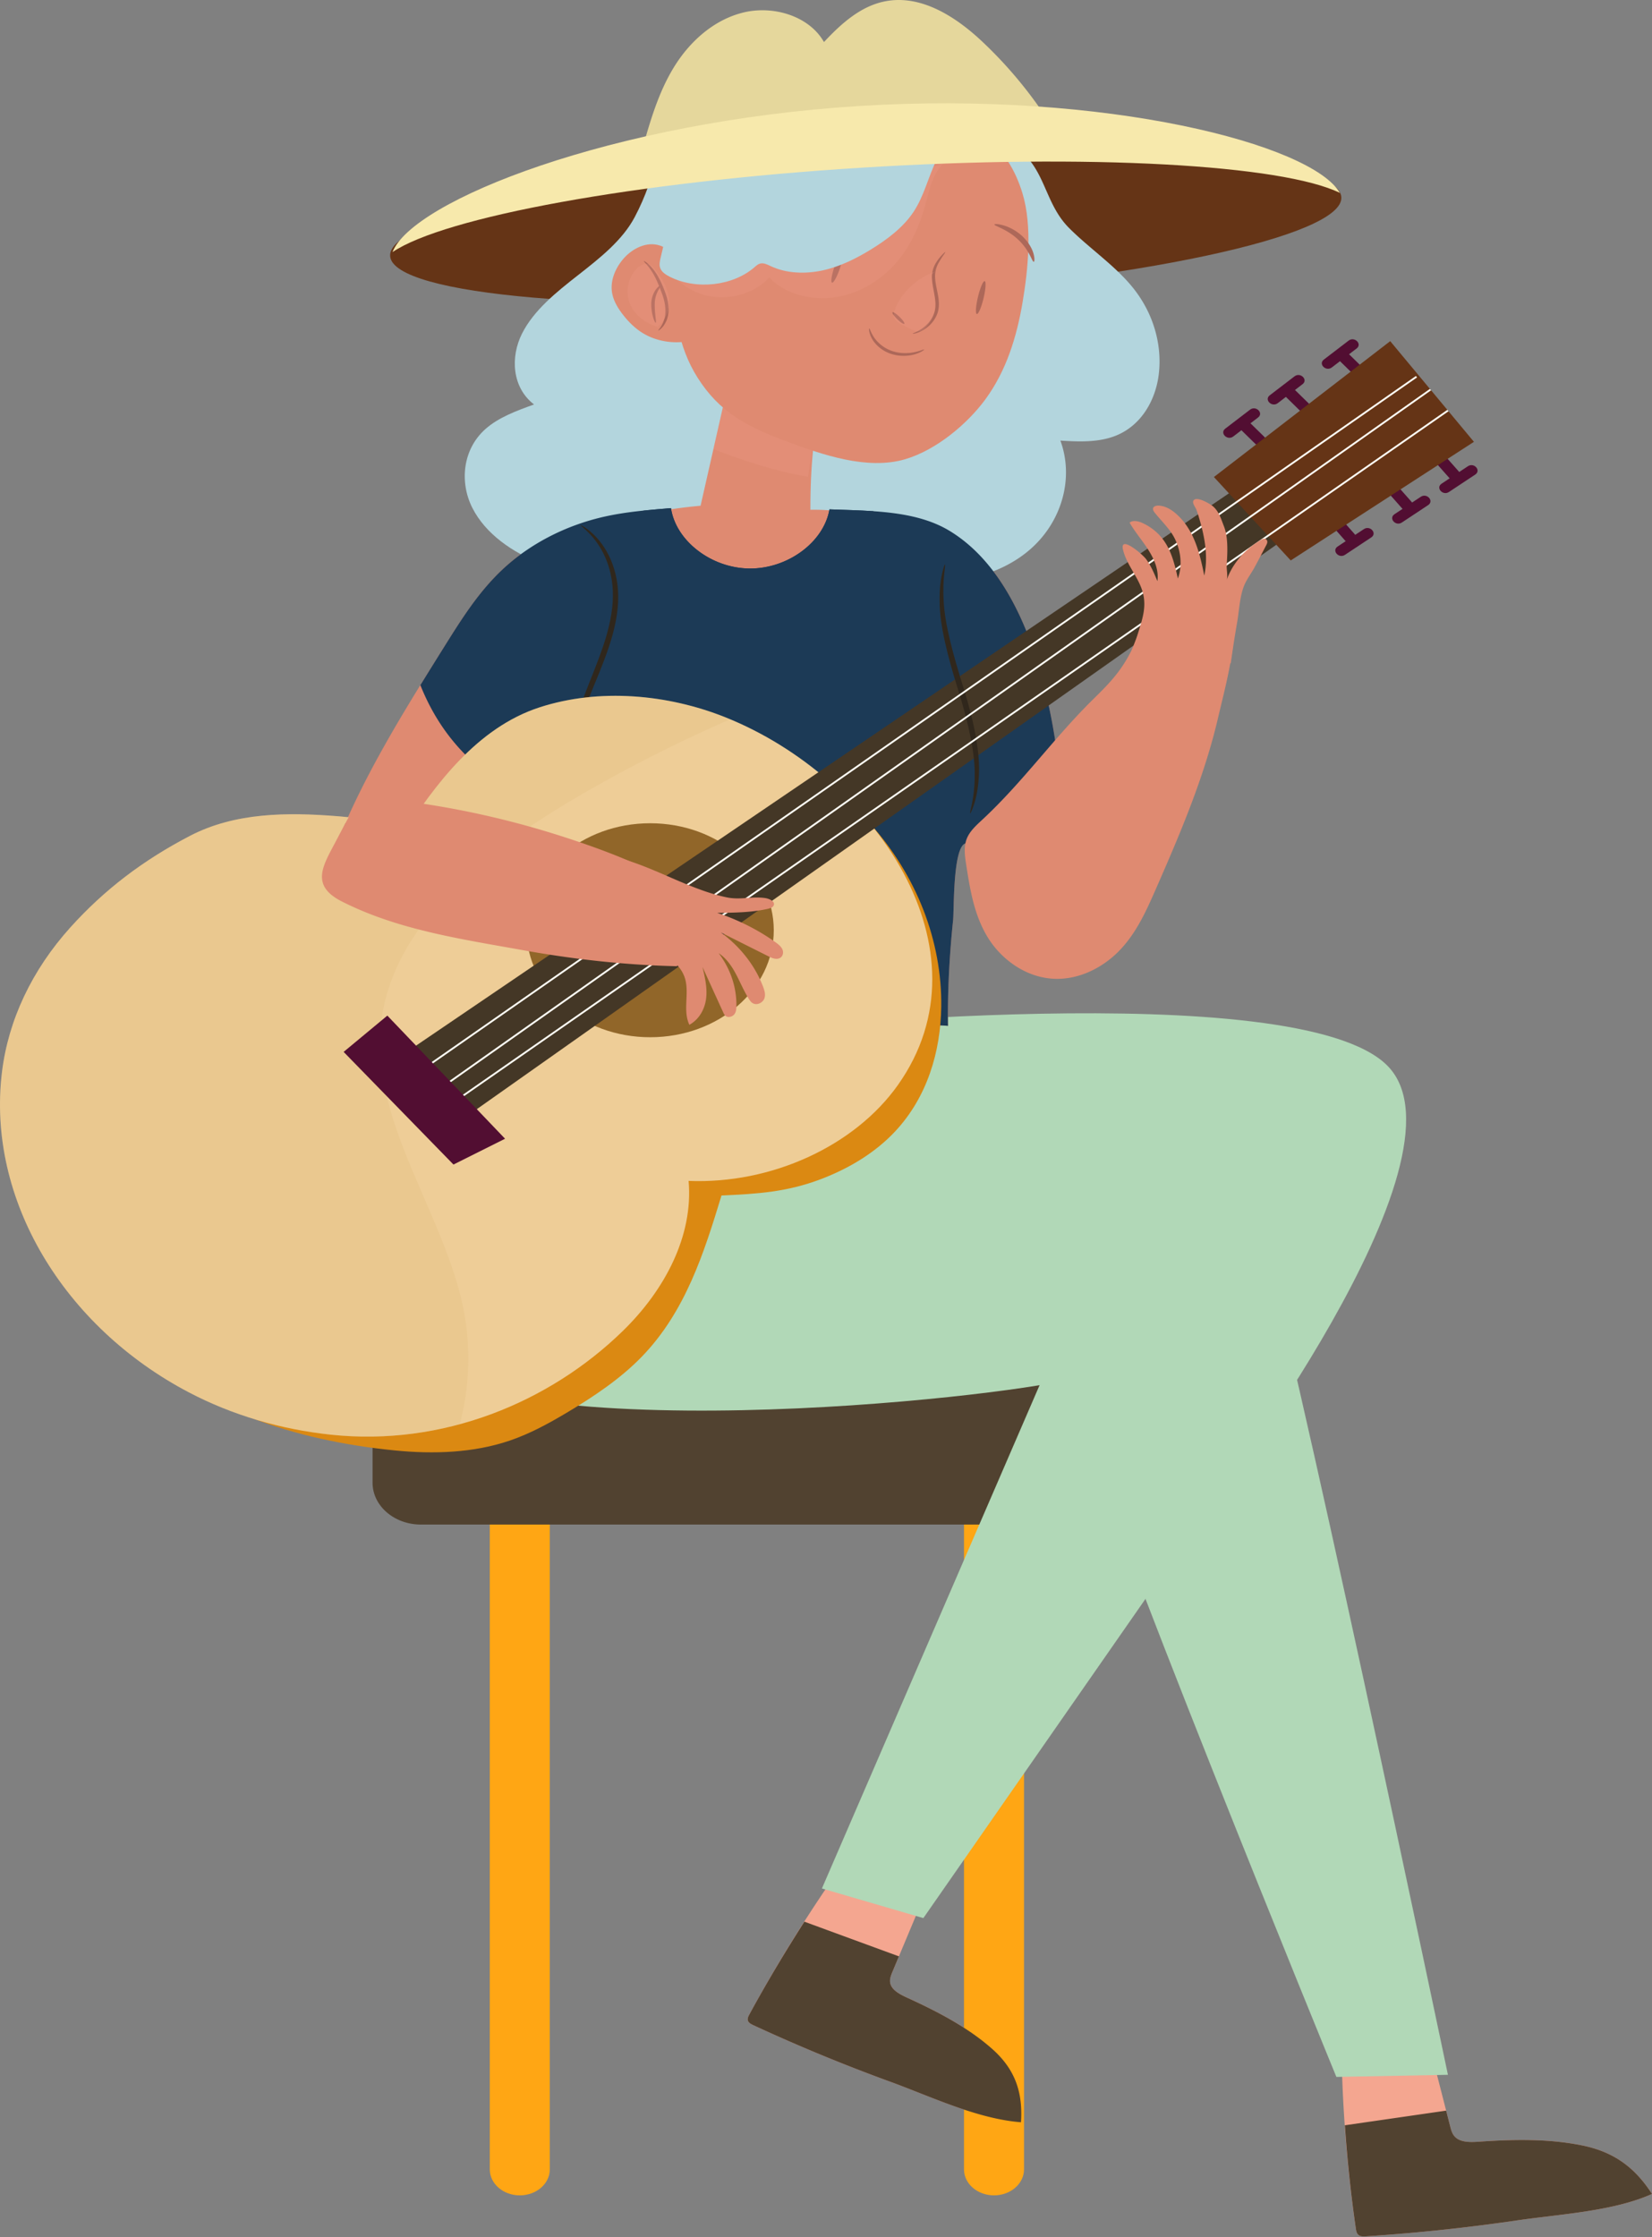 <svg xmlns="http://www.w3.org/2000/svg" width="500" height="677" fill="none"><rect width="100%" height="100%" fill="#808080" stroke="none"/><path fill="#F4A690" d="m433.638 622.947 5.283 20.579c.293 1.141.616 2.335 1.502 3.214 1.685 1.67 4.651 1.596 7.203 1.418 10.44-.73 21.065-.944 31.26 1.134 9.954 2.028 16.143 6.996 21.114 14.677-11.837 5.295-27.896 6.109-40.948 8.019a570 570 0 0 1-45.578 4.805c-.75.05-1.578.079-2.177-.316-.656-.432-.81-1.22-.916-1.929a420.5 420.5 0 0 1-4.384-56.001m-127.552-41.711a55610 55610 0 0 0-8.297 19.82c-.46 1.099-.928 2.256-.723 3.41.387 2.191 2.936 3.507 5.201 4.541 9.261 4.232 18.362 8.987 25.679 15.475 7.142 6.334 9.286 13.401 8.72 22.192-13.27-1.029-27.327-7.799-39.527-12.249a534 534 0 0 1-41.438-17.111c-.665-.309-1.379-.667-1.642-1.28-.287-.67.07-1.405.423-2.052a469 469 0 0 1 31.01-49.295"/><path fill="#FFA614" d="M300.849 664.399c5.016 0 9.083-3.521 9.083-7.863V446.498c0-4.342-4.067-7.863-9.083-7.863s-9.083 3.521-9.083 7.863v210.038c0 4.342 4.067 7.863 9.083 7.863m-143.526 0c5.016 0 9.083-3.521 9.083-7.863V446.498c0-4.342-4.067-7.863-9.083-7.863s-9.083 3.521-9.083 7.863v210.038c0 4.342 4.067 7.863 9.083 7.863"/><path fill="#514230" d="M127.38 461.389h201.28c8.073 0 14.619-5.664 14.619-12.655v-23.575c0-6.988-6.543-12.655-14.619-12.655H127.38c-8.073 0-14.619 5.664-14.619 12.655v23.575c0 6.988 6.546 12.655 14.619 12.655"/><path fill="#653416" d="M118.085 77.55c-.985-11.836 62.663-25.447 142.161-30.4 79.497-4.954 144.741.625 145.725 12.462s-62.663 25.447-142.161 30.4c-79.497 4.954-144.741-.625-145.725-12.462"/><path fill="#B1D8B7" d="M230.832 311.954s161.813-17.307 189.158 10.639c27.345 27.947-54.454 134.216-54.454 134.216l-86.07 123.681-30.704-8.966 90.774-209.874-145.359-12.544-2.775-32.325"/><path fill="#DF8A71" d="M286.913 310.487c-.006-.377-64.151-1.766-69.999-1.929-16.741-.46-40.449 1.592-55.709-6.038 2.546-7.1 3.075-13.842 3.175-21.277.226-17.041 2.418-34.008 4.607-50.944a775 775 0 0 1-26.855 43.751 412 412 0 0 1-41.695-14.886c8.318-22.409 21.361-43.247 34.33-63.936 5.04-8.043 10.156-16.174 17.328-22.895 8.248-7.729 19.103-13.351 30.87-15.986 6.571-1.471 13.359-2.023 20.116-2.573 1.479 9.935 12.228 18.19 23.799 18.279s22.486-8.001 24.17-17.91c12.116.492 25.967.225 36.332 6.496 25.377 15.355 32.301 57.249 34.085 81.929.084 1.157.124 2.416-.644 3.366-.726.9-2.005 1.311-3.202 1.67l-25.402 7.634c-3.858 1.159-3.422 20.126-3.746 23.228-1.115 10.654-1.693 21.325-1.56 32.021"/><path fill="#B3D5DD" d="M238.393 175.663c-7.138-1.065-13.515-5.384-16.43-11.123-2.914-5.74-2.273-12.728 1.645-17.999 2.253-3.03 5.512-5.535 7.036-8.888 1.122-2.47 1.197-5.19 1.282-7.843.342-10.7 1.161-21.752 6.773-31.29 5.615-9.536 17.252-17.207 29.54-16.011a86.2 86.2 0 0 1-4.526-21.904c-.221-3.012-.26-6.124.964-8.95 2.292-5.282 8.545-8.512 14.789-10.126 8.139-2.102 17.276-2.07 24.802 1.34 12.4 5.619 10.909 17.694 19.257 26.088 6.283 6.315 14.114 11.487 19.56 18.362 5.917 7.472 8.678 16.776 7.649 25.79-.87 7.64-5.079 15.63-13.155 18.797-5.134 2.013-11.021 1.795-16.642 1.437 4.112 11.18.59 24.204-8.832 32.639-9.418 8.435-24.337 11.929-37.383 8.752"/><path fill="#B3D5DD" d="M213.618 161.096c16.379-1.607 30.95-12.083 36.549-25.502s2.371-29.156-7.577-40.535c-1.11-1.27-2.316-2.52-2.927-4.023-1.345-3.303.505-6.946 2.906-9.765 2.401-2.818 5.43-5.32 6.939-8.571 3.825-8.234-3.504-17.135-11.426-22.77-6.458-4.596-13.863-8.5-22.099-9.757-6.734-1.028-15.348.908-16.881 6.677-1.775 6.682-3.601 12.413-6.991 18.836-3.706 7.03-10.531 12.395-17.149 17.58s-13.398 10.612-16.966 17.695c-3.567 7.082-3.041 16.315 3.635 21.445-5.322 1.916-10.8 3.926-14.798 7.519-6.806 6.119-7.803 16.015-3.864 23.793 3.94 7.779 12.085 13.537 21.078 16.934s18.849 4.674 28.615 5.512"/><path fill="#B1D8B7" d="M211.656 329.908s160.698 17.823 169.139 41.019 57.439 256.989 57.439 256.989l-33.764.639s-73.304-178.599-81.428-211.002c-19.783 5.197-173.224 22.806-207.916-10.197"/><path fill="#DF8A71" d="M247.178 127.652c-1.458 9.217-1.899 17.498-1.899 26.627a60 60 0 0 1 16.173 1.903c-.541 5.786-3.365 11.325-7.495 15.897-1.993 2.206-4.3 4.211-6.945 5.826-7.315 4.465-16.409 5.488-25.142 5.582-10.639.115-16.33-1.599-23.583-8.715-3.127-3.067-11.424-13.026-8.089-17.454.49-.652 1.431-.911 2.298-1.118a136 136 0 0 1 19.542-3.138q4.985-21.996 9.966-43.993l14.407 2.694"/><path fill="#F4A690" d="m222.002 109.069 14.408 2.694 10.77 15.889-2.631 16.648c-9.727-1.623-19.336-4.808-28.633-8.349q3.04-13.441 6.086-26.882" opacity=".18"/><path fill="#1C3A56" d="M166.309 252.331a8.1 8.1 0 0 0 .333-3.106c.713-6.313 1.527-12.618 2.343-18.918a762 762 0 0 1-7.196 12.356c-.239-.128-.429-.277-.686-.395-17.595-8.087-28.002-20.223-33.874-34.927 2.495-4.046 5.011-8.082 7.532-12.107 5.04-8.043 10.156-16.174 17.328-22.895 8.249-7.729 19.103-13.351 30.871-15.986 6.57-1.471 13.358-2.023 20.116-2.573 1.478 9.935 12.227 18.19 23.799 18.279s22.486-8.001 24.17-17.91c12.115.492 25.967.225 36.331 6.496 25.377 15.355 32.301 57.249 34.085 81.929.085 1.157.124 2.416-.644 3.366-.726.9-2.004 1.311-3.202 1.67l-25.401 7.634c-3.858 1.16-3.423 20.126-3.746 23.228-1.11 10.649-1.687 21.322-1.554 32.019-.006-.377-64.152-1.767-69.999-1.929-16.742-.461-40.45 1.591-55.71-6.038 2.546-7.1 3.075-13.842 3.175-21.278.127-9.657.895-19.294 1.929-28.915"/><path fill="#DF8A71" d="M212.203 51.174C223.3 30.4 247.679 29.632 270.897 33.56c8.668 1.468 18.555 3.661 26.16 7.705 6.715 3.567 10.431 10.733 12.412 17.255 3.011 9.912 1.723 23.055-.006 33.166-1.751 10.225-4.841 20.479-11.248 29.205-5.337 7.265-14.719 15.292-24.298 18.101-11.45 3.358-24.996-1.395-35.433-5.243-12.617-4.65-20.79-9.094-27.357-19.456-5.948-9.383-7.623-20.862-6.979-31.42.617-9.966 3.223-22.649 8.055-31.7"/><path fill="#DF8A71" d="M206.545 83.835c-.439-2.041-1.01-4.095-2.198-5.899-1.192-1.803-3.084-3.345-5.413-3.842-4.042-.866-8.112 1.589-10.519 4.53-2.415 2.958-3.815 6.67-3.12 10.24.457 2.341 1.775 4.495 3.311 6.461 1.645 2.104 3.592 4.064 5.996 5.525 3.93 2.384 9.028 3.279 13.724 2.408"/><path fill="#AD6859" d="M199.244 100.035c-.136-.1.98-1.029 1.666-2.976.744-1.934.669-4.805-.408-7.812-1.052-3.026-2.252-5.711-3.465-7.472-1.194-1.778-2.286-2.675-2.168-2.78.07-.084 1.379.667 2.794 2.437 1.433 1.758 2.773 4.475 3.846 7.563 1.122 3.1 1.098 6.26.103 8.276-.937 2.047-2.316 2.85-2.368 2.764"/><path fill="#AD6859" d="M198.425 97.684c-.19.041-1.39-2.523-1.3-6 .094-1.734.741-3.27 1.494-4.21.744-.956 1.469-1.327 1.551-1.243.181.138-1.914 2.216-1.999 5.5-.096 3.21.623 5.905.254 5.953m97.233-2.654c-.472-.085-.326-2.38.327-5.125s1.563-4.905 2.034-4.819c.472.084.327 2.38-.326 5.125-.65 2.745-1.56 4.902-2.035 4.818m-43.823-9.491c-.454-.144-.127-2.305.728-4.823.856-2.52 1.932-4.489 2.404-4.4.472.092.145 2.251-.729 4.824-.873 2.573-1.95 4.543-2.403 4.4m24.414 15.453c-.082-.157 1.787-.566 3.822-2.35 1.007-.877 1.995-2.123 2.579-3.665.605-1.536.581-3.355.251-5.26-.321-1.906-.801-3.761-.832-5.517-.072-1.754.427-3.366 1.134-4.528.693-1.178 1.44-2.013 1.963-2.575.529-.56.858-.84.916-.807.166.092-1.001 1.372-2.207 3.651a8.07 8.07 0 0 0-.841 4.232c.076 1.647.568 3.45.904 5.415.345 1.953.351 3.973-.372 5.656-.692 1.675-1.835 2.981-2.978 3.858a10 10 0 0 1-3.051 1.641c-.798.267-1.273.293-1.288.249m-6.1-6.476c.218-.165 1.185.48 2.165 1.442.98.96 1.596 1.877 1.379 2.042s-1.186-.48-2.165-1.442c-.98-.964-1.597-1.877-1.379-2.042m-7.058 4.889c.17-.03.381 1.012 1.292 2.447.882 1.421 2.624 3.229 5.224 4.232 2.604.992 5.322.892 7.133.505 1.838-.38 2.872-.945 2.963-.817.073.076-.838.859-2.757 1.435-1.875.578-4.865.811-7.762-.291-2.891-1.115-4.699-3.188-5.464-4.779-.798-1.617-.743-2.727-.629-2.732m37.873-31.473c.045-.183 1.155-.201 2.833.296 1.669.487 3.855 1.578 5.697 3.319 1.835 1.743 2.896 3.724 3.307 5.208.421 1.492.3 2.447.085 2.468-.505.084-1.288-3.517-4.68-6.656-3.311-3.208-7.381-4.205-7.242-4.635"/><path fill="#DB8912" d="M263.381 249.289c14.059 15.698 21.767 35.575 21.497 55.435-.184 13.473-4.202 27.302-14.02 37.758-5.959 6.344-13.836 11.126-22.456 14.39-10.196 3.86-18.958 4.438-30.033 4.933-5.258 17.25-10.873 35.115-24.122 48.785-6.425 6.629-14.408 11.994-22.641 16.904-5.5 3.28-11.184 6.402-17.404 8.511-10.885 3.693-22.937 4.112-34.553 2.966-30.889-3.047-58.82-12.628-80.902-32.346"/><path fill="#F4A690" d="M285.428 49.551c-3.257 3.327-4.121 7.868-5.267 12.113-1.706 6.313-4.351 12.536-8.817 17.74-4.469 5.202-10.915 9.324-18.275 10.52-7.359 1.197-15.577-.882-20.248-5.949-3.88 4.282-10.462 6.601-16.694 5.876s-11.873-4.465-14.307-9.48c-.26-.538-.49-1.125-.345-1.695.136-.532.578-.958 1.019-1.348 2.957-2.604 6.561-4.583 10.235-6.378 12.817-6.263 26.907-10.566 41.426-12.65" opacity=".18"/><path stroke="#520E32" stroke-miterlimit="10" stroke-width=".1" d="M267.919 57.978c-6.942-2.316-15.172-1.484-21.31 2.151"/><path fill="#30271C" d="M168.61 233.074c-.115-.034.196-1.113.859-3.034.662-1.921 1.672-4.682 2.957-8.087 1.69-4.389 3.214-8.338 4.599-11.929 1.726-4.491 3.806-9.383 5.56-14.586 1.751-5.198 2.869-10.285 2.918-14.936.066-4.646-.947-8.812-2.428-12.073-2.991-6.63-7.541-9.25-7.248-9.454.052-.06 1.185.5 2.885 1.908 1.66 1.421 3.834 3.777 5.503 7.137 1.69 3.34 2.875 7.653 2.893 12.484.043 4.829-1.07 10.074-2.848 15.353-1.781 5.289-3.909 10.157-5.718 14.622-1.49 3.562-3.129 7.475-4.952 11.825-1.433 3.358-2.622 6.067-3.48 7.927-.859 1.861-1.388 2.877-1.5 2.843"/><path fill="#EECD97" d="M.605 324.384c1.92-15.648 9.025-30.776 20.726-43.752 10.247-11.361 21.955-20.286 36.18-27.679 13.592-7.064 29.308-7.187 44.988-5.913 6.885.56 14.039 1.712 19.478 5.413 9.7-14.884 22.387-32.242 41.351-38.392 18.048-5.855 38.714-3.976 56.214 3.015 45.055 17.991 81.217 70.416 52.199 111.323-13.107 18.477-38.302 30.011-63.326 28.986 1.461 16.603-7.165 33.003-19.943 45.447-22.29 21.705-54.506 34.953-88.319 31.362-15.215-1.617-29.864-5.93-42.98-12.806C19.43 401.597-4.139 363.019.605 324.384"/><path fill="#B3D5DD" d="M297.181 37.362c-6.461.748-11.136 5.807-13.697 10.997s-3.752 10.888-7.002 15.78c-3.124 4.7-7.967 8.364-13.089 11.486-4.409 2.685-9.165 5.064-14.392 6.206-5.228 1.14-10.994.95-15.726-1.288-1.007-.477-2.123-1.06-3.22-.775-.671.175-1.17.644-1.663 1.076-6.54 5.708-17.649 6.97-25.67 2.915-1.18-.596-2.356-1.358-2.833-2.468-.454-1.052-.2-2.224.063-3.323l2.204-9.326c1.164-4.917 2.334-9.864 4.415-14.549 1.536-3.46 3.555-6.747 5.696-9.958 1.911-2.866 3.967-5.727 6.827-7.925 6.438-4.95 15.699-5.732 24.286-6.279l13.361-.85c5.666-.361 11.375-.72 17.02-.17 9.064.884 17.585 4.07 25.948 7.22"/><path fill="#443726" d="M123.295 266.705c9.624 8.888 24.748-3.777 16.666-12.887a92 92 0 0 0 9.8 5.247c.55.251 1.091.408 1.633.581-3.039 4.826-6.111 9.639-9.262 14.41a412 412 0 0 1-41.695-14.886c1.246-3.358 2.637-6.666 4.088-9.953a2583 2583 0 0 0 18.77 17.488"/><path fill="#916629" d="M196.786 313.908c-20.66 0-37.408-14.498-37.408-32.381s16.748-32.38 37.408-32.38c20.659 0 37.407 14.497 37.407 32.38s-16.748 32.381-37.407 32.381"/><path fill="#443726" d="M383.895 141.19 118.074 321.78l17.531 20.043 262.857-185.55z"/><path fill="#30271C" d="M293.65 246.144c-.335-.07 1.306-4.179 1.358-11.049.184-6.871-1.857-16.251-5.046-26.416-3.199-10.17-5.579-19.663-5.576-26.682-.054-3.494.275-6.321.708-8.234.42-1.916.81-2.945.91-2.924.329.048-.835 4.259-.381 11.121.311 6.873 2.83 16.151 6.032 26.337 3.202 10.191 5.104 19.812 4.593 26.829-.2 3.494-.781 6.297-1.397 8.173-.608 1.88-1.107 2.872-1.201 2.845"/><path fill="#D2AA67" d="M100.151 434.189c-15.215-1.617-29.867-5.93-42.98-12.806C19.43 401.597-4.137 363.019.604 324.384c1.92-15.648 9.026-30.776 20.727-43.752 10.247-11.361 21.954-20.286 36.18-27.679 13.591-7.064 29.308-7.187 44.988-5.913 6.885.56 14.038 1.712 19.478 5.413 9.699-14.884 22.386-32.242 41.35-38.392 18.048-5.855 38.714-3.976 56.215 3.015.489.196.97.416 1.457.62l-.463.204a438 438 0 0 0-45.928 23.354c-27.877 16.321-55.331 38.439-59.135 67.385-3.785 28.808 16.829 55.417 23.953 83.748 3.153 12.539 3.093 26.023-.272 38.606-12.409 3.356-25.574 4.622-39.004 3.196" opacity=".16"/><path fill="#514230" d="m437.696 638.756 1.225 4.772c.293 1.141.613 2.334 1.502 3.213 1.685 1.67 4.651 1.597 7.203 1.419 10.44-.73 21.065-.945 31.26 1.133 9.954 2.029 16.143 6.996 21.114 14.678-11.837 5.294-27.896 6.108-40.948 8.019a570 570 0 0 1-45.578 4.805c-.75.05-1.578.078-2.177-.317-.656-.432-.81-1.219-.916-1.929-1.521-10.416-2.606-20.877-3.341-31.356zm-165.628-46.691-1.923 4.594c-.46 1.099-.929 2.256-.723 3.41.387 2.19 2.936 3.507 5.201 4.541 9.261 4.232 18.362 8.987 25.679 15.475 7.142 6.334 9.285 13.4 8.72 22.192-13.271-1.029-27.327-7.8-39.527-12.249a534 534 0 0 1-41.439-17.111c-.665-.309-1.378-.668-1.641-1.28-.288-.67.069-1.406.423-2.052 5.173-9.495 10.743-18.828 16.618-28.012q14.303 5.248 28.612 10.492"/><path fill="#520E32" d="m437.763 138.428 3.791 4.29c.04.044.043.091.076.136l2.646-1.751c1.874-1.243 4.1 1.275 2.225 2.518q-3.977 2.633-7.955 5.271c-1.875 1.243-4.1-1.275-2.225-2.518l2.458-1.628c-.043-.039-.091-.055-.133-.099l-3.792-4.29c-1.436-1.625 1.473-3.551 2.909-1.929m-14.257 9.243 3.792 4.29c.039.044.042.091.075.136l2.646-1.751c1.874-1.243 4.1 1.274 2.225 2.518q-3.977 2.633-7.955 5.271c-1.874 1.243-4.1-1.275-2.225-2.518l2.458-1.628c-.042-.039-.091-.055-.133-.099l-3.792-4.29c-1.436-1.625 1.473-3.554 2.909-1.929m-17.216 9.778 3.792 4.29c.039.044.042.091.075.136l2.646-1.751c1.875-1.243 4.1 1.274 2.225 2.518q-3.977 2.633-7.955 5.271c-1.874 1.243-4.1-1.275-2.225-2.518l2.458-1.628c-.042-.039-.091-.055-.133-.1l-3.791-4.289c-1.434-1.625 1.475-3.552 2.908-1.929m-26.31-23.084c-1.379-1.348-2.754-2.699-4.133-4.046-.042-.042-.052-.089-.088-.131q-1.247.953-2.494 1.91c-1.769 1.353-4.194-1.02-2.425-2.374l7.504-5.744c1.769-1.353 4.194 1.02 2.425 2.373l-2.319 1.775c.046.037.097.05.139.092q2.067 2.022 4.133 4.046c1.564 1.531-1.179 3.63-2.742 2.099m13.463-10.088-4.133-4.046c-.043-.042-.052-.089-.088-.131q-1.247.953-2.495 1.911c-1.768 1.353-4.193-1.021-2.424-2.374l7.504-5.745c1.769-1.353 4.194 1.021 2.425 2.374l-2.319 1.775c.045.036.097.049.139.091l4.133 4.046c1.566 1.531-1.179 3.63-2.742 2.099m16.373-10.809q-2.067-2.022-4.133-4.046c-.043-.042-.052-.089-.088-.131q-1.247.953-2.495 1.911c-1.768 1.353-4.193-1.021-2.424-2.374l7.504-5.745c1.769-1.353 4.194 1.021 2.425 2.374l-2.319 1.775c.045.036.097.049.139.091 1.379 1.348 2.754 2.699 4.133 4.046 1.566 1.531-1.179 3.63-2.742 2.099"/><path fill="#653416" d="m446.103 133.713-25.338-30.467-53.357 41.121 23.248 25.243z"/><path fill="#E5D79C" d="M316.603 35.512a130.4 130.4 0 0 0-19.024-22.655C289.615 5.301 279.032-1.72 268.005.376c-7.553 1.437-13.494 6.875-18.619 12.35-4.436-7.846-15.233-11.141-24.307-8.961-9.073 2.183-16.375 8.862-21.098 16.554s-7.214 16.412-9.655 25.015"/><path fill="#F7E9AC" d="M260.829 50.748c-68.986 4.298-126.368 14.963-142.027 25.539 6.023-15.562 66.561-39.554 141.307-44.21 74.679-4.653 136.986 11.65 145.425 26.306-17.34-8.498-75.819-11.927-144.705-7.635"/><path fill="#F4A690" d="M198.779 99.07c2.948-2.177 4.112-5.804 3.631-9.133-.478-3.33-2.407-6.389-4.765-9.05-.266-.302-.544-.603-.916-.804-1.418-.772-3.238.28-4.242 1.44-2.546 2.939-3.251 7.003-1.817 10.46s4.964 6.206 9.089 7.072m82.115-15.882.813 5.313c.236 1.544.475 3.104.324 4.656-.203 2.11-1.137 4.159-2.652 5.82-.611.67-1.415 1.319-2.401 1.351-.704.021-1.363-.283-1.98-.576q-1.125-.537-2.241-1.078c-1.351-.655-2.827-1.46-3.171-2.767-.2-.756.03-1.544.311-2.28 1.926-5.06 6.452-9.332 12.11-11.434" opacity=".18"/><path fill="#1C3A56" d="M197.295 163.578c-1.164-2.947-1.963-5.975-2.525-9.048 2.764-.29 5.536-.531 8.309-.756 1.478 9.935 12.227 18.19 23.798 18.279 11.572.089 22.487-8.001 24.171-17.91 4.309.175 8.835.259 13.346.568-1.46 4.567-3.323 9.019-5.956 13.165-4.557 7.168-11.635 13.426-20.588 16.051-8.046 2.358-17.262 1.536-24.582-2.196-7.737-3.941-13.068-10.804-15.973-18.153"/><path fill="#FFFFF6" d="m131.689 337.829 306.736-213.375-.378-.411-306.736 213.378zm-3.502-4.493L433.146 118.11l-.381-.406-304.959 215.223zm-5.18-5.924 305.899-213.203-.378-.408-305.899 213.203z"/><path fill="#DF8A71" d="M101.61 254.682c2.27-4.305 4.713-9.139 7.673-13.518 20.887 1.479 41.756 5.79 61.216 12.076 12.037 3.889 24.17 8.472 34.786 14.835a87 87 0 0 1 4.578 2.967 60.7 60.7 0 0 1-4.962 21.373c-15.689-.341-31.327-2.105-46.69-4.866-18.955-3.407-37.879-6.171-54.781-14.75-9.579-4.863-5.69-10.781-1.82-18.117m191.097-1.103c.907-2.102 2.743-3.782 4.511-5.423 12.4-11.503 21.819-24.94 33.744-36.633 4.937-4.842 8.323-8.375 11.441-14.57.208-.417.756-1.767 1.472-3.589 1.131-2.871 2.679-6.901 3.991-10.277 8.566-1.631 17.558-1.958 25.51.128 1.101 11.722-2.026 22.563-4.798 34.372-4.167 17.755-11.435 34.837-18.858 51.729-2.767 6.297-5.633 12.704-10.519 17.949s-12.209 9.236-19.989 8.961c-8.741-.311-16.273-5.962-20.334-12.67-4.06-6.708-5.288-14.387-6.452-21.893-.42-2.701-.822-5.533.281-8.084"/><path fill="#520E32" d="m117.233 307.365 35.63 37.258-15.616 7.813-33.242-34.092z"/><path fill="#DF8A71" d="M183.892 258.856c8.493 1.639 16.037 5.541 23.825 8.729 3.952 1.617 8.004 3.109 12.267 3.996 4.061.846 7.459-.351 11.505.194 1.406.188 3.174 1.052 2.691 2.209-.272.649-1.14.924-1.914 1.094-4.938 1.089-10.09 1.141-15.188 1.191 6.332 2.101 12.27 5.085 17.516 8.804.907.644 1.829 1.35 2.234 2.303.406.953.097 2.209-.964 2.643-1.046.427-2.259-.086-3.26-.588l-14.452-7.25c5.923 4.326 10.416 10.1 12.823 16.475.435 1.152.801 2.408.36 3.56-.442 1.151-2.014 2.044-3.272 1.507-.632-.269-1.031-.819-1.37-1.35-3.02-4.717-4.287-10.569-9.176-13.908 3.592 4.755 5.485 10.456 5.364 16.135-.019.822-.094 1.688-.629 2.368-.535.681-1.681 1.066-2.468.608-.462-.27-.692-.744-.895-1.194l-6.264-13.724c.731 3.106 1.469 6.268 1.106 9.422-.363 3.153-1.998 6.357-5.082 8.066-2.029-4.311-.012-9.307-1.264-13.832-1.328-4.8-6.679-8.535-12.379-8.642m177.51-86.983a361 361 0 0 1 1.926-12.366c.599-3.45.756-7.472 1.981-10.767.744-2.005 2.131-3.777 3.175-5.664 1.242-2.238 2.391-4.52 3.586-6.779.196-.371.399-.761.384-1.172-.016-.408-.315-.843-.784-.908-.368-.053-.722.128-1.034.306-4.979 2.86-8.756 7.257-10.482 12.209.402-1.157-.046-3.083.009-4.321.066-1.544.184-3.088.19-4.635.009-2.437-.136-5.062-1.052-7.386-.801-2.036-1.439-4.339-3.238-5.928-.953-.842-5.394-3.436-6.032-1.62-.263.746.719 1.94.976 2.625.484 1.285.853 2.618 1.219 3.929 1.457 5.208 2.277 10.66 1.158 15.98-1.376-6.681-3-13.79-8.472-18.652-1.412-1.257-3.172-2.364-5.189-2.513-.68-.05-1.493.081-1.775.62-.275.521.106 1.115.487 1.586 1.557 1.929 3.344 3.719 4.778 5.722 2.848 3.983 3.861 9.626 2.167 14.114-1.028-4.627-2.164-9.456-5.584-13.122-1.394-1.495-3.136-2.743-5.089-3.651-1.239-.576-2.924-.966-3.936-.118 1.69 2.905 3.969 5.525 5.765 8.383s3.124 6.093 2.655 9.32c-.961-2.319-1.935-4.659-3.474-6.732-1.028-1.384-7.979-7.346-6.939-2.816.964 4.203 4.133 7.734 5.615 11.783 1.865 5.093.239 9.238-1.249 14.112a67.2 67.2 0 0 1-5.355 12.68"/></svg>
